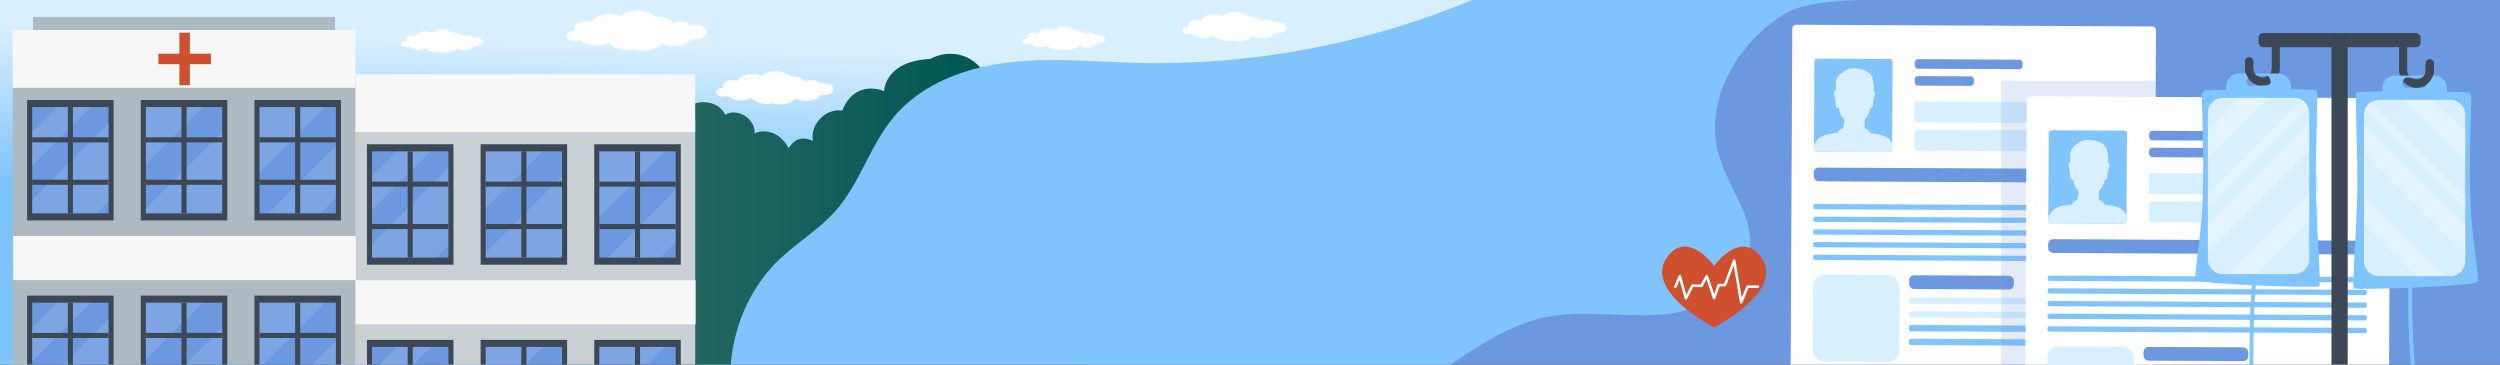 <?xml version="1.0" encoding="UTF-8"?>
<svg id="main" xmlns="http://www.w3.org/2000/svg" xmlns:xlink="http://www.w3.org/1999/xlink" viewBox="0 0 1920 280">
  <rect x="0" y="0" width="1920" height="280" fill="#333333" stroke="none"/>
  <defs>
    <style>
      .cls-1 {
        fill: #c9d0d3;
      }

      .cls-1, .cls-2, .cls-3, .cls-4, .cls-5, .cls-6, .cls-7, .cls-8, .cls-9, .cls-10, .cls-11, .cls-12, .cls-13, .cls-14, .cls-15, .cls-16 {
        stroke-width: 0px;
      }

      .cls-2 {
        fill: url(#_Градієнт_без_назви_3);
      }

      .cls-17 {
        stroke: #80c4fd;
        stroke-miterlimit: 10;
        stroke-width: 3px;
      }

      .cls-17, .cls-7, .cls-18 {
        fill: none;
      }

      .cls-3, .cls-14 {
        fill: #6b98df;
      }

      .cls-4 {
        fill: #80c4fd;
      }

      .cls-5 {
        fill: #d8efff;
      }

      .cls-6 {
        fill: #f7f7f7;
      }

      .cls-8 {
        fill: url(#_Градієнт_без_назви_8);
      }

      .cls-9 {
        fill: #aebac1;
      }

      .cls-10 {
        opacity: .28;
      }

      .cls-10, .cls-11, .cls-16 {
        fill: #fff;
      }

      .cls-12 {
        fill: #3c4856;
      }

      .cls-13 {
        fill: #ce502e;
      }

      .cls-18 {
        stroke: #fff;
        stroke-linecap: round;
        stroke-linejoin: round;
        stroke-width: 2px;
      }

      .cls-19 {
        clip-path: url(#clippath);
      }

      .cls-14 {
        opacity: .19;
      }

      .cls-15 {
        fill: #f4b49a;
      }

      .cls-16 {
        opacity: .13;
      }
    </style>
    <clipPath id="clippath">
      <rect id="mask-2" data-name="mask" class="cls-7" width="1920" height="280"/>
    </clipPath>
    <linearGradient id="_Градієнт_без_назви_3" data-name="Градієнт без назви 3" x1="564.22" y1="37.45" x2="560.9" y2="153.54" gradientUnits="userSpaceOnUse">
      <stop offset="0" stop-color="#d8efff"/>
      <stop offset="1" stop-color="#80c4fd"/>
    </linearGradient>
    <linearGradient id="_Градієнт_без_назви_8" data-name="Градієнт без назви 8" x1="410.69" y1="163.15" x2="752.79" y2="163.15" gradientUnits="userSpaceOnUse">
      <stop offset="0" stop-color="#366d68"/>
      <stop offset="1" stop-color="#005854"/>
    </linearGradient>
  </defs>
  <g id="mask">
    <g class="cls-19">
      <g id="main-2" data-name="main">
        <g id="background">
          <rect class="cls-3" x="833" width="1087" height="280"/>
          <path class="cls-4" d="m1427.97,0c-22.65.82-44.98,3.12-57.5,10.77-36.63,22.39-62.4,67.49-50.33,108.69,7.12,24.31,26.39,46.07,23.75,71.26-3.14,30.05-36.34,47.9-66.42,50.7-30.09,2.8-60.84-3.91-90.44,2.18-29.8,6.13-55.14,24.46-80.61,41.4h-566.68L592.08,0h835.89Z"/>
        </g>
        <g id="file">
          <path class="cls-11" d="m1655.8,23.41l-.19,38.59-1.36,279-.44,89.94c-.01,1.7-1.39,3.07-3.09,3.06l-273.16-1.33c-1.7-.01-3.07-1.39-3.06-3.09l1.98-407.53c.01-1.7,1.4-3.07,3.09-3.06l273.17,1.33c1.7,0,3.07,1.39,3.06,3.09Z"/>
          <rect class="cls-5" x="1392.23" y="211.18" width="66.58" height="66.58" rx="8.76" ry="8.76" transform="translate(1.21 -6.95) rotate(.28)"/>
          <rect class="cls-4" x="1392.65" y="157.22" width="245.22" height="4.06" rx="1.46" ry="1.46" transform="translate(.79 -7.39) rotate(.28)"/>
          <rect class="cls-4" x="1392.6" y="166.96" width="245.22" height="4.06" rx="1.46" ry="1.46" transform="translate(.84 -7.39) rotate(.28)"/>
          <rect class="cls-4" x="1392.55" y="176.71" width="245.22" height="4.06" rx="1.46" ry="1.46" transform="translate(.89 -7.39) rotate(.28)"/>
          <rect class="cls-4" x="1392.5" y="186.45" width="245.22" height="4.06" rx="1.46" ry="1.46" transform="translate(.94 -7.39) rotate(.28)"/>
          <rect class="cls-4" x="1392.46" y="196.19" width="245.22" height="4.06" rx="1.46" ry="1.46" transform="translate(.98 -7.39) rotate(.28)"/>
          <path class="cls-15" d="m1356.07,200.1c.39.56.63.93.67.99-.16-.16-1.8-1.82-.67-.99Z"/>
          <g id="icon">
            <rect class="cls-4" x="1387.57" y="50.87" width="71.45" height="60.09" rx="1.87" ry="1.87" transform="translate(1335.44 1503.79) rotate(-89.72)"/>
            <g id="man">
              <path class="cls-5" d="m1453.19,110.48l-.02,4.44c0,1.03-.85,1.86-1.88,1.86l-56.35-.27c-1.03,0-1.86-.85-1.86-1.88v-2.66c1.25-2.74,2.8-5.19,4.68-6.41,3.84-2.49,9.87-3.28,13.6-3.52,1.98-.14,3.31-.11,3.31-.11l17.93.09s1.57,0,3.82.19c4.36.37,11.27,1.44,14.37,4.56.95.95,1.74,2.26,2.39,3.72Z"/>
              <path class="cls-5" d="m1432.61,102c-6.91,4.75-17.93-.09-17.93-.09.88-2.52,1.47-7.04,1.83-10.65.29-3.05.42-5.43.42-5.43,0,0,16.08-7.47,15.15.07-.51,4.23-.29,8.78.02,11.97.23,2.49.51,4.14.51,4.14Z"/>
              <path class="cls-5" d="m1432.1,97.87c-6.6.36-12.22-3.53-15.59-6.61.29-3.05.42-5.43.42-5.43,0,0,16.08-7.47,15.15.07-.51,4.23-.29,8.78.02,11.97Z"/>
              <path class="cls-5" d="m1430.31,58.55c-3.21-1.44-6.91-1.54-10.23-.35-3.54,1.27-7.79,4.25-8.36,11.26-1,12.26,1.5,24.39,12.15,24.07,12.27-.36,13.28-13.57,13.31-20.17.03-5.37-.56-11.99-6.87-14.81Z"/>
              <path class="cls-5" d="m1413.43,72.95s-1.16-4.61-3.87-3.35c-2.7,1.27.66,5.62.16,9.48-.5,3.86,2.8,5.11,4.84,3.58s-1.13-9.71-1.13-9.71Z"/>
              <path class="cls-5" d="m1435.11,73.1s1.36-4.56,4-3.18-.89,5.59-.55,9.47-3.01,4.99-4.99,3.37,1.54-9.66,1.54-9.66Z"/>
              <path class="cls-5" d="m1416.09,62.41s-.47,4.97-1.89,6.94c-2.34,3.25-1.34,8.47-2.4,8.06s-1.97-7.96-1.94-13.62c.03-5.66,5.7-8.46,5.7-8.46,0,0,2.67-3.06,8.89-2.91,6.22.15,12.81,3.01,13.74,7.74s-2.85,4.7-8.51,2.79-13.59-.54-13.59-.54Z"/>
              <path class="cls-5" d="m1433.46,61.08s-.07,5.41,1.83,8.38.44,7.68,1.87,7.68c.94,0,1.91-4.71,1.94-10.37.03-5.66-2.45-6.58-2.45-6.58l-3.18.89Z"/>
              <path class="cls-5" d="m1415,102.14s6.32,6.34,8.8,7.07c0,0,6.14-2.69,6.97-5.31.82-2.63-6.93-1.02-6.93-1.02l-8.83-.74Z"/>
              <path class="cls-5" d="m1424.26,102.67s-8.12-2.29-8.7-4.38c0,0-3.11,1.07-4.22,3.72,0,0,6.43,4.58,10.2,5.54,0,0-.25-2.25,2.72-4.89Z"/>
              <path class="cls-5" d="m1423.61,102.66s8-1.95,8.6-4.03c0,0,3.24.83,4.32,3.5,0,0-6.47,4.52-10.25,5.44,0,0,.28-2.25-2.67-4.91Z"/>
              <path class="cls-5" d="m1424.3,83.51s1.35-1.61,4.21-.34,5.27.26,6.3-1.21c1.03-1.48,1.33-5.98,2.3-6.08s-.45,5.45-.93,8.13c-.47,2.68-2.88,10.52-11.94,10.35-9.05-.17-10.97-6.48-11.69-9.64-.73-3.15-1.72-12.93-1.7-13.07s1.5,5.52,3.06,8.49.96,3.02,4.39,2.29c3.43-.72,5.99,1.07,5.99,1.07Z"/>
            </g>
          </g>
          <rect class="cls-3" x="1470.54" y="45.62" width="82.82" height="7.31" rx="2.5" ry="2.5" transform="translate(.26 -7.37) rotate(.28)"/>
          <rect class="cls-3" x="1470.48" y="58.52" width="45.47" height="7.31" rx="2.5" ry="2.5" transform="translate(.32 -7.28) rotate(.28)"/>
          <rect class="cls-5" x="1470.36" y="78.21" width="129.92" height="16.09" rx="1.73" ry="1.73" transform="translate(.44 -7.49) rotate(.28)"/>
          <rect class="cls-5" x="1470.29" y="99.88" width="129.92" height="16.09" rx="1.73" ry="1.73" transform="translate(.54 -7.48) rotate(.28)"/>
          <rect class="cls-3" x="1392.99" y="129.27" width="245.22" height="10.56" rx="3.8" ry="3.8" transform="translate(.67 -7.39) rotate(.28)"/>
          <rect class="cls-3" x="1466.25" y="211.58" width="80.39" height="10.56" rx="3.8" ry="3.8" transform="translate(1.08 -7.34) rotate(.28)"/>
          <rect class="cls-5" x="1466.18" y="228.71" width="112.05" height="4.87" rx="1.75" ry="1.75" transform="translate(1.15 -7.42) rotate(.28)"/>
          <rect class="cls-5" x="1466.13" y="239.26" width="112.05" height="4.87" rx="1.75" ry="1.75" transform="translate(1.2 -7.42) rotate(.28)"/>
          <rect class="cls-4" x="1466.08" y="249.89" width="142.09" height="4.87" rx="1.75" ry="1.75" transform="translate(1.25 -7.49) rotate(.28)"/>
          <rect class="cls-4" x="1466.03" y="260.45" width="142.09" height="4.87" rx="1.75" ry="1.75" transform="translate(1.3 -7.49) rotate(.28)"/>
          <polygon class="cls-14" points="1655.61 62 1654.25 341 1537 341 1537 62 1655.61 62"/>
        </g>
        <g id="file-2" data-name="file">
          <rect class="cls-11" x="1555.49" y="74.65" width="279.32" height="413.68" rx="3.07" ry="3.07" transform="translate(1.39 -8.26) rotate(.28)"/>
          <rect class="cls-5" x="1572.23" y="266.18" width="66.58" height="66.58" rx="8.76" ry="8.76" transform="translate(1.48 -7.83) rotate(.28)"/>
          <rect class="cls-4" x="1572.65" y="212.22" width="245.22" height="4.06" rx="1.46" ry="1.46" transform="translate(1.06 -8.26) rotate(.28)"/>
          <rect class="cls-4" x="1572.6" y="221.96" width="245.22" height="4.06" rx="1.46" ry="1.46" transform="translate(1.11 -8.26) rotate(.28)"/>
          <rect class="cls-4" x="1572.55" y="231.71" width="245.22" height="4.06" rx="1.46" ry="1.46" transform="translate(1.16 -8.26) rotate(.28)"/>
          <rect class="cls-4" x="1572.5" y="241.45" width="245.22" height="4.06" rx="1.46" ry="1.46" transform="translate(1.21 -8.26) rotate(.28)"/>
          <rect class="cls-4" x="1572.46" y="251.19" width="245.22" height="4.06" rx="1.46" ry="1.46" transform="translate(1.25 -8.26) rotate(.28)"/>
          <path class="cls-15" d="m1536.07,255.1c.39.56.63.93.67.99-.16-.16-1.8-1.82-.67-.99Z"/>
          <g id="icon-2" data-name="icon">
            <rect class="cls-4" x="1567.57" y="105.87" width="71.45" height="60.09" rx="1.87" ry="1.87" transform="translate(1459.56 1738.52) rotate(-89.72)"/>
            <g id="man-2" data-name="man">
              <path class="cls-5" d="m1633.19,165.48l-.02,4.44c0,1.03-.85,1.86-1.88,1.86l-56.35-.27c-1.03,0-1.86-.85-1.86-1.88v-2.66c1.25-2.74,2.8-5.19,4.68-6.41,3.84-2.49,9.87-3.28,13.6-3.52,1.98-.14,3.31-.11,3.31-.11l17.93.09s1.57,0,3.82.19c4.36.37,11.27,1.44,14.37,4.56.95.95,1.74,2.26,2.39,3.72Z"/>
              <path class="cls-5" d="m1612.61,157c-6.91,4.75-17.93-.09-17.93-.09.88-2.52,1.47-7.04,1.83-10.65.29-3.05.42-5.43.42-5.43,0,0,16.08-7.47,15.15.07-.51,4.23-.29,8.78.02,11.97.23,2.49.51,4.14.51,4.14Z"/>
              <path class="cls-5" d="m1612.1,152.87c-6.6.36-12.22-3.53-15.59-6.61.29-3.05.42-5.43.42-5.43,0,0,16.08-7.47,15.15.07-.51,4.23-.29,8.78.02,11.97Z"/>
              <path class="cls-5" d="m1610.31,113.55c-3.21-1.44-6.91-1.54-10.23-.35-3.54,1.27-7.79,4.25-8.36,11.26-1,12.26,1.5,24.39,12.15,24.07,12.27-.36,13.28-13.57,13.31-20.17.03-5.37-.56-11.99-6.87-14.81Z"/>
              <path class="cls-5" d="m1593.43,127.95s-1.16-4.61-3.87-3.35c-2.7,1.27.66,5.62.16,9.48-.5,3.86,2.8,5.11,4.84,3.58s-1.13-9.71-1.13-9.71Z"/>
              <path class="cls-5" d="m1615.11,128.1s1.36-4.56,4-3.18-.89,5.59-.55,9.47-3.01,4.99-4.99,3.37,1.54-9.66,1.54-9.66Z"/>
              <path class="cls-5" d="m1596.09,117.41s-.47,4.97-1.89,6.94c-2.34,3.25-1.34,8.47-2.4,8.06s-1.97-7.96-1.94-13.62c.03-5.66,5.7-8.46,5.7-8.46,0,0,2.67-3.06,8.89-2.91,6.22.15,12.81,3.01,13.74,7.74s-2.85,4.7-8.51,2.79-13.59-.54-13.59-.54Z"/>
              <path class="cls-5" d="m1613.46,116.08s-.07,5.41,1.83,8.38.44,7.68,1.87,7.68c.94,0,1.91-4.71,1.94-10.37.03-5.66-2.45-6.58-2.45-6.58l-3.18.89Z"/>
              <path class="cls-5" d="m1595,157.14s6.32,6.34,8.8,7.07c0,0,6.14-2.69,6.97-5.31.82-2.63-6.93-1.02-6.93-1.02l-8.83-.74Z"/>
              <path class="cls-5" d="m1604.26,157.67s-8.12-2.29-8.7-4.38c0,0-3.11,1.07-4.22,3.72,0,0,6.43,4.58,10.2,5.54,0,0-.25-2.25,2.72-4.89Z"/>
              <path class="cls-5" d="m1603.61,157.66s8-1.95,8.6-4.03c0,0,3.24.83,4.32,3.5,0,0-6.47,4.52-10.25,5.44,0,0,.28-2.25-2.67-4.91Z"/>
              <path class="cls-5" d="m1604.3,138.51s1.35-1.61,4.21-.34,5.27.26,6.3-1.21c1.03-1.48,1.33-5.98,2.3-6.08s-.45,5.45-.93,8.13c-.47,2.68-2.88,10.52-11.94,10.35-9.05-.17-10.97-6.48-11.69-9.64-.73-3.15-1.72-12.93-1.7-13.07s1.5,5.52,3.06,8.49.96,3.02,4.39,2.29c3.43-.72,5.99,1.07,5.99,1.07Z"/>
            </g>
          </g>
          <rect class="cls-3" x="1650.54" y="100.62" width="82.82" height="7.31" rx="2.5" ry="2.5" transform="translate(.53 -8.25) rotate(.28)"/>
          <rect class="cls-3" x="1650.48" y="113.52" width="45.47" height="7.31" rx="2.5" ry="2.5" transform="translate(.59 -8.16) rotate(.28)"/>
          <rect class="cls-5" x="1650.36" y="133.21" width="129.92" height="16.09" rx="1.73" ry="1.73" transform="translate(.71 -8.36) rotate(.28)"/>
          <rect class="cls-5" x="1650.29" y="154.88" width="129.92" height="16.09" rx="1.73" ry="1.73" transform="translate(.81 -8.36) rotate(.28)"/>
          <rect class="cls-3" x="1572.99" y="184.27" width="245.22" height="10.56" rx="3.8" ry="3.8" transform="translate(.94 -8.27) rotate(.28)"/>
          <rect class="cls-3" x="1646.25" y="266.58" width="80.39" height="10.56" rx="3.8" ry="3.8" transform="translate(1.35 -8.22) rotate(.28)"/>
        </g>
        <g id="background-2" data-name="background">
          <path class="cls-2" d="m1130.58,0c-81.09,33.74-169.27,50.5-257.08,48.33-33.18-.82-66.52-4.27-99.47-.28-7.1.86-14.22,2.12-21.24,3.82-25.56,6.17-49.75,18.17-66.46,38.14-18.14,21.69-25.9,50.73-44.62,71.92-12.47,14.12-29.06,23.9-42.74,36.85-23.43,22.19-36.8,54.05-38.02,86.22H0V0h1130.58Z"/>
          <path class="cls-8" d="m752.79,51.87c-25.56,6.17-49.75,18.17-66.46,38.14-18.14,21.69-25.9,50.73-44.62,71.92-12.47,14.12-29.06,23.9-42.74,36.85-23.43,22.19-36.8,54.05-38.02,86.22h-148.75c-1.03-12.74-1.23-25.64-1.39-38.38-.17-13.47-.34-26.97.83-40.39,1.52-17.55,5.33-34.9,11.31-51.47,5.31-14.71,12.44-28.99,22.97-40.55,10.54-11.56,24.75-20.24,40.28-22.03,8.92-11.67,27.25-14.75,39.49-6.62,7-10.65,26.07-9.08,31.23,2.57,9.54-5.79,23.96,3.6,22.53,14.66.7-1.5,16.55-6.79,26.19,10.99,6.36-9.78,13.36-7.78,18.75-5.59-2.65-12.41,9.92-25.43,22.41-23.24,10.2-24.95,32.2-14.95,32.2-14.95,0,0,0-23,35.57-24.74,8.64-4.95,19.75-5.29,28.67-.88,3.65,1.8,6.91,4.39,9.55,7.49Z"/>
          <path class="cls-11" d="m639.96,67.9c-.44-2.58-4.22-4.44-8.42-4.17-.72.05-1.4.15-2.04.31-1.08-1.52-3.55-2.58-6.43-2.58-1.85,0-3.53.44-4.78,1.15-1.94-2.4-5.98-4.06-10.65-4.06-.22,0-.43,0-.65.01-2.32-2.31-6.47-3.84-11.22-3.84s-8.6,1.43-10.96,3.59c-1.99-.93-4.48-1.48-7.17-1.48-5.49,0-10.1,2.28-11.46,5.38-1.13-.48-2.5-.75-3.97-.75-3.87,0-7.01,1.92-7.01,4.29,0,.64.23,1.25.64,1.8-.14,0-.28-.01-.43-.01-2.98,0-5.4,1.48-5.4,3.3s2.42,3.3,5.4,3.3c1.27,0,2.44-.27,3.37-.72,1.99,2.24,5.88,3.76,10.34,3.76,3.12,0,5.96-.75,8.07-1.96,2.11,2.72,6.65,4.61,11.9,4.61,1.51,0,2.95-.16,4.3-.44,1.76.54,3.75.84,5.85.84,5.25,0,9.78-1.88,11.9-4.61,2.11,1.22,4.94,1.96,8.07,1.96,5.05,0,9.35-1.95,11.02-4.68.93.17,1.93.23,2.95.16,4.21-.27,7.26-2.58,6.82-5.16Z"/>
          <path class="cls-11" d="m848.97,29.78c-.32-1.83-3-3.16-5.99-2.97-.51.03-1,.11-1.45.22-.77-1.08-2.53-1.84-4.57-1.84-1.31,0-2.51.31-3.4.82-1.38-1.71-4.25-2.89-7.57-2.89-.16,0-.31,0-.46,0-1.65-1.64-4.6-2.73-7.98-2.73s-6.11,1.01-7.79,2.55c-1.42-.66-3.18-1.05-5.1-1.05-3.9,0-7.19,1.62-8.15,3.82-.8-.34-1.77-.54-2.82-.54-2.75,0-4.99,1.37-4.99,3.05,0,.46.16.89.46,1.28-.1,0-.2,0-.3,0-2.12,0-3.84,1.05-3.84,2.35s1.72,2.35,3.84,2.35c.91,0,1.74-.19,2.39-.51,1.42,1.59,4.18,2.68,7.35,2.68,2.22,0,4.24-.53,5.74-1.4,1.5,1.94,4.73,3.28,8.46,3.28,1.07,0,2.1-.11,3.06-.31,1.25.38,2.66.6,4.16.6,3.73,0,6.96-1.34,8.46-3.28,1.5.86,3.52,1.4,5.74,1.4,3.59,0,6.65-1.38,7.84-3.33.66.12,1.37.16,2.1.11,2.99-.19,5.16-1.84,4.85-3.67Z"/>
          <path class="cls-11" d="m987.96,20.85c-.39-2.29-3.75-3.95-7.49-3.71-.64.04-1.25.14-1.82.28-.96-1.35-3.16-2.3-5.72-2.3-1.64,0-3.13.39-4.25,1.02-1.72-2.14-5.31-3.61-9.47-3.61-.19,0-.39,0-.58.01-2.06-2.05-5.76-3.42-9.97-3.42s-7.64,1.27-9.74,3.19c-1.77-.82-3.98-1.31-6.38-1.31-4.88,0-8.98,2.03-10.19,4.78-1-.42-2.22-.67-3.53-.67-3.44,0-6.23,1.71-6.23,3.82,0,.57.21,1.11.57,1.6-.13,0-.25,0-.38,0-2.65,0-4.8,1.31-4.8,2.94s2.15,2.94,4.8,2.94c1.13,0,2.17-.24,2.99-.64,1.77,1.99,5.22,3.34,9.19,3.34,2.78,0,5.3-.66,7.17-1.75,1.88,2.42,5.91,4.09,10.57,4.09,1.34,0,2.62-.14,3.82-.39,1.57.48,3.33.75,5.2.75,4.67,0,8.7-1.67,10.57-4.09,1.87,1.08,4.39,1.75,7.17,1.75,4.49,0,8.31-1.73,9.8-4.16.83.15,1.71.2,2.62.14,3.74-.24,6.45-2.29,6.06-4.58Z"/>
          <path class="cls-11" d="m370.97,31.77c-.31-1.8-2.95-3.11-5.9-2.92-.5.03-.98.11-1.43.22-.76-1.06-2.49-1.81-4.5-1.81-1.29,0-2.47.31-3.35.81-1.35-1.68-4.18-2.84-7.46-2.84-.15,0-.3,0-.46,0-1.62-1.61-4.53-2.69-7.85-2.69s-6.02,1-7.67,2.51c-1.39-.65-3.13-1.03-5.02-1.03-3.84,0-7.07,1.6-8.02,3.77-.79-.33-1.75-.53-2.78-.53-2.71,0-4.91,1.35-4.91,3.01,0,.45.16.87.45,1.26-.1,0-.2,0-.3,0-2.09,0-3.78,1.04-3.78,2.31s1.69,2.31,3.78,2.31c.89,0,1.71-.19,2.36-.51,1.4,1.57,4.11,2.63,7.24,2.63,2.19,0,4.17-.52,5.65-1.37,1.48,1.91,4.65,3.22,8.33,3.22,1.05,0,2.07-.11,3.01-.31,1.23.37,2.62.59,4.09.59,3.68,0,6.85-1.32,8.33-3.22,1.47.85,3.46,1.37,5.65,1.37,3.53,0,6.55-1.36,7.71-3.28.65.12,1.35.16,2.06.11,2.95-.19,5.08-1.81,4.77-3.61Z"/>
          <path class="cls-11" d="m542.95,23.99c-.53-3.09-5.06-5.33-10.11-5.01-.86.06-1.68.18-2.45.37-1.3-1.82-4.26-3.1-7.72-3.1-2.22,0-4.23.53-5.74,1.38-2.32-2.89-7.17-4.87-12.78-4.87-.26,0-.52,0-.78.01-2.78-2.77-7.77-4.61-13.46-4.61s-10.32,1.71-13.15,4.31c-2.39-1.11-5.37-1.77-8.61-1.77-6.59,0-12.13,2.74-13.76,6.45-1.35-.57-2.99-.9-4.76-.9-4.65,0-8.42,2.31-8.42,5.15,0,.77.28,1.5.77,2.15-.17,0-.34-.01-.51-.01-3.58,0-6.47,1.77-6.47,3.96s2.9,3.96,6.47,3.96c1.53,0,2.93-.33,4.04-.87,2.39,2.69,7.05,4.52,12.4,4.52,3.75,0,7.15-.9,9.68-2.36,2.54,3.27,7.97,5.53,14.28,5.53,1.81,0,3.54-.19,5.16-.53,2.11.64,4.49,1.01,7.01,1.01,6.3,0,11.74-2.26,14.28-5.53,2.53,1.46,5.93,2.36,9.68,2.36,6.06,0,11.22-2.34,13.22-5.62,1.12.2,2.31.27,3.54.19,5.05-.33,8.71-3.1,8.18-6.19Z"/>
        </g>
        <g id="building1">
          <rect class="cls-1" x="270.75" y="91.84" width="263.17" height="349.16"/>
          <rect class="cls-6" x="270.75" y="57.08" width="263.17" height="44.36"/>
          <g id="windows">
            <g>
              <rect class="cls-12" x="281.82" y="110.79" width="66.44" height="92.5"/>
              <rect class="cls-3" x="285.73" y="116.24" width="58.63" height="81.61"/>
              <polygon class="cls-16" points="330.64 116.24 285.73 161.15 285.73 135.35 304.85 116.24 330.64 116.24"/>
              <polygon class="cls-16" points="285.73 187.46 344.36 128.84 344.36 188.64 335.15 197.85 285.73 197.85 285.73 187.46"/>
              <rect class="cls-12" x="285.73" y="139.45" width="58.63" height="3.91"/>
              <rect class="cls-12" x="285.73" y="172.03" width="58.63" height="3.91"/>
              <rect class="cls-12" x="313.09" y="116.23" width="3.91" height="81.62"/>
            </g>
            <g>
              <rect class="cls-12" x="369.11" y="110.79" width="66.44" height="92.5"/>
              <rect class="cls-3" x="373.02" y="116.24" width="58.63" height="81.61"/>
              <polygon class="cls-16" points="416.76 116.24 373.02 159.97 373.02 116.24 416.76 116.24"/>
              <polygon class="cls-16" points="373.02 193.98 431.65 135.35 431.65 195.15 428.95 197.85 373.02 197.85 373.02 193.98"/>
              <rect class="cls-12" x="373.02" y="139.45" width="58.63" height="3.91"/>
              <rect class="cls-12" x="373.02" y="172.03" width="58.63" height="3.91"/>
              <rect class="cls-12" x="400.38" y="116.23" width="3.91" height="81.62"/>
            </g>
            <g>
              <rect class="cls-12" x="456.4" y="110.79" width="66.44" height="92.5"/>
              <rect class="cls-3" x="460.31" y="116.24" width="58.63" height="81.61"/>
              <polygon class="cls-16" points="518.94 145.77 518.94 186.03 507.12 197.85 466.87 197.85 518.94 145.77"/>
              <polygon class="cls-16" points="510.56 116.24 460.31 166.49 460.31 116.24 510.56 116.24"/>
              <rect class="cls-12" x="460.31" y="139.45" width="58.63" height="3.91"/>
              <rect class="cls-12" x="460.31" y="172.03" width="58.63" height="3.91"/>
              <rect class="cls-12" x="487.67" y="116.23" width="3.91" height="81.62"/>
            </g>
          </g>
          <g id="windows-2" data-name="windows">
            <g>
              <rect class="cls-12" x="281.82" y="261" width="66.44" height="92.5"/>
              <rect class="cls-3" x="285.73" y="266.44" width="58.63" height="81.61"/>
              <polygon class="cls-16" points="330.64 266.44 285.73 311.35 285.73 285.56 304.85 266.44 330.64 266.44"/>
              <polygon class="cls-16" points="285.73 337.67 344.36 279.04 344.36 338.84 335.15 348.05 285.73 348.05 285.73 337.67"/>
              <rect class="cls-12" x="313.09" y="266.44" width="3.91" height="81.62"/>
            </g>
            <g>
              <rect class="cls-12" x="369.11" y="261" width="66.44" height="92.5"/>
              <rect class="cls-3" x="373.02" y="266.44" width="58.63" height="81.61"/>
              <polygon class="cls-16" points="416.76 266.44 373.02 310.18 373.02 266.44 416.76 266.44"/>
              <rect class="cls-12" x="400.38" y="266.44" width="3.91" height="81.62"/>
            </g>
            <g>
              <rect class="cls-12" x="456.4" y="261" width="66.44" height="92.5"/>
              <rect class="cls-3" x="460.31" y="266.44" width="58.63" height="81.61"/>
              <polygon class="cls-16" points="510.56 266.44 460.31 316.69 460.31 266.44 510.56 266.44"/>
              <rect class="cls-12" x="487.67" y="266.44" width="3.91" height="81.62"/>
            </g>
          </g>
          <rect class="cls-6" x="271.08" y="215.24" width="263.17" height="33.87"/>
          <rect class="cls-9" x="25.38" y="13" width="231.91" height="18.24"/>
          <rect class="cls-9" x="9.75" y="57.84" width="263.17" height="349.16"/>
          <rect class="cls-6" x="9.75" y="23.08" width="263.17" height="44.36"/>
          <g id="windows-3" data-name="windows">
            <g>
              <rect class="cls-12" x="20.82" y="76.79" width="66.44" height="92.5"/>
              <rect class="cls-3" x="24.73" y="82.24" width="58.63" height="81.61"/>
              <polygon class="cls-16" points="69.64 82.24 24.73 127.15 24.73 101.35 43.85 82.24 69.64 82.24"/>
              <polygon class="cls-16" points="24.73 153.46 83.36 94.84 83.36 154.64 74.15 163.85 24.73 163.85 24.73 153.46"/>
              <rect class="cls-12" x="24.73" y="105.45" width="58.63" height="3.91"/>
              <rect class="cls-12" x="24.73" y="138.03" width="58.63" height="3.91"/>
              <rect class="cls-12" x="52.09" y="82.23" width="3.91" height="81.62"/>
            </g>
            <g>
              <rect class="cls-12" x="108.11" y="76.79" width="66.44" height="92.5"/>
              <rect class="cls-3" x="112.02" y="82.24" width="58.63" height="81.61"/>
              <polygon class="cls-16" points="155.76 82.24 112.02 125.97 112.02 82.24 155.76 82.24"/>
              <polygon class="cls-16" points="112.02 159.98 170.65 101.35 170.65 161.15 167.95 163.85 112.02 163.85 112.02 159.98"/>
              <rect class="cls-12" x="112.02" y="105.45" width="58.63" height="3.91"/>
              <rect class="cls-12" x="112.02" y="138.03" width="58.63" height="3.91"/>
              <rect class="cls-12" x="139.38" y="82.23" width="3.91" height="81.62"/>
            </g>
            <g>
              <rect class="cls-12" x="195.4" y="76.79" width="66.44" height="92.5"/>
              <rect class="cls-3" x="199.31" y="82.24" width="58.63" height="81.61"/>
              <polygon class="cls-16" points="257.94 111.77 257.94 152.03 246.12 163.85 205.87 163.85 257.94 111.77"/>
              <polygon class="cls-16" points="249.56 82.24 199.31 132.49 199.31 82.24 249.56 82.24"/>
              <rect class="cls-12" x="199.31" y="105.45" width="58.63" height="3.91"/>
              <rect class="cls-12" x="199.31" y="138.03" width="58.63" height="3.91"/>
              <rect class="cls-12" x="226.67" y="82.23" width="3.91" height="81.62"/>
            </g>
          </g>
          <g id="windows-4" data-name="windows">
            <g>
              <rect class="cls-12" x="20.82" y="227" width="66.44" height="92.5"/>
              <rect class="cls-3" x="24.73" y="232.44" width="58.63" height="81.61"/>
              <polygon class="cls-16" points="69.64 232.44 24.73 277.35 24.73 251.56 43.85 232.44 69.64 232.44"/>
              <polygon class="cls-16" points="24.73 303.67 83.36 245.04 83.36 304.84 74.15 314.05 24.73 314.05 24.73 303.67"/>
              <rect class="cls-12" x="24.73" y="255.66" width="58.63" height="3.91"/>
              <rect class="cls-12" x="52.09" y="232.44" width="3.91" height="81.62"/>
            </g>
            <g>
              <rect class="cls-12" x="108.11" y="227" width="66.44" height="92.5"/>
              <rect class="cls-3" x="112.02" y="232.44" width="58.63" height="81.61"/>
              <polygon class="cls-16" points="155.76 232.44 112.02 276.18 112.02 232.44 155.76 232.44"/>
              <polygon class="cls-16" points="112.02 310.18 170.65 251.56 170.65 311.36 167.95 314.05 112.02 314.05 112.02 310.18"/>
              <rect class="cls-12" x="112.02" y="255.66" width="58.63" height="3.91"/>
              <rect class="cls-12" x="139.38" y="232.44" width="3.91" height="81.62"/>
            </g>
            <g>
              <rect class="cls-12" x="195.4" y="227" width="66.44" height="92.5"/>
              <rect class="cls-3" x="199.31" y="232.44" width="58.63" height="81.61"/>
              <polygon class="cls-16" points="257.94 261.98 257.94 302.24 246.12 314.05 205.87 314.05 257.94 261.98"/>
              <polygon class="cls-16" points="249.56 232.44 199.31 282.69 199.31 232.44 249.56 232.44"/>
              <rect class="cls-12" x="199.31" y="255.66" width="58.63" height="3.91"/>
              <rect class="cls-12" x="226.67" y="232.44" width="3.91" height="81.62"/>
            </g>
          </g>
          <rect class="cls-6" x="10.08" y="181.24" width="263.17" height="33.87"/>
          <rect class="cls-13" x="137.78" y="25.1" width="8.06" height="40.32"/>
          <rect class="cls-13" x="137.78" y="25.1" width="8.06" height="40.32" transform="translate(187.07 -96.55) rotate(90)"/>
        </g>
        <g id="medcation">
          <rect class="cls-12" x="1790.58" y="25.37" width="12.45" height="602.14"/>
          <rect class="cls-12" x="1734.56" y="25.37" width="124.47" height="10.89" rx="3.5" ry="3.5"/>
          <g id="_1" data-name="1">
            <path class="cls-12" d="m1737.58,65.78c-7.36,0-13.34-5.98-13.34-13.34v-5.28c0-1.72,1.39-3.11,3.11-3.11s3.11,1.39,3.11,3.11v5.28c0,3.92,3.19,7.12,7.12,7.12s7.12-3.19,7.12-7.12v-23.17c0-1.72,1.39-3.11,3.11-3.11s3.11,1.39,3.11,3.11v23.17c0,7.36-5.99,13.34-13.34,13.34Z"/>
          </g>
          <g id="_1-2" data-name="1">
            <path class="cls-12" d="m1855.83,67.34c7.36,0,13.34-5.98,13.34-13.34v-5.28c0-1.72-1.39-3.11-3.11-3.11s-3.11,1.39-3.11,3.11v5.28c0,3.92-3.19,7.12-7.12,7.12s-7.12-3.19-7.12-7.12v-23.17c0-1.72-1.39-3.11-3.11-3.11s-3.11,1.39-3.11,3.11v23.17c0,7.36,5.99,13.34,13.34,13.34Z"/>
          </g>
          <g id="medication">
            <path class="cls-17" d="m1736.12,197.48s-10.33-6.86-5.94,148.58c4.39,155.44-26.2,207.91-26.2,207.91"/>
            <path class="cls-4" d="m1749.67,56.49h-30.22c-5.41,0-9.79,4.37-9.79,9.79v36.89h49.79v-36.89c0-5.41-4.37-9.79-9.79-9.79Zm-6.69,8.42c-.56.58-1.34.92-2.19.92h-12.45c-1.71,0-3.11-1.4-3.11-3.11,0-.86.34-1.63.92-2.19.56-.58,1.34-2.47,2.19-2.47h12.45c1.71,0,3.11,2.96,3.11,4.67,0,.86-.34,1.63-.92,2.19Z"/>
            <path class="cls-4" d="m1694.38,69.38c-2.01.1-3.55,1.78-3.48,3.79.54,14.07,2.35,67.46-.14,94.8-2.88,31.67-5.86,43.55-4.37,46.94s93.29,6.51,94.85,4.95-2.25-45.51-2.68-74.88c-.43-29.37,2.02-72.98.79-75.29-1.07-2.03-68.47-1.12-84.97-.32Z"/>
            <path class="cls-5" d="m1773.46,86.49v112.71c0,6.25-5.07,11.33-11.33,11.33h-55.14c-6.25,0-11.33-5.07-11.33-11.33v-112.71c0-6.25,5.07-11.33,11.33-11.33h55.14c2.3,0,4.45.7,6.24,1.87,1.9,1.26,3.39,3.07,4.25,5.2.54,1.32.84,2.75.84,4.26Z"/>
            <polygon class="cls-10" points="1742.45 75.16 1695.67 121.95 1695.67 99.95 1720.45 75.16 1742.45 75.16"/>
            <polygon class="cls-10" points="1773.46 148.18 1773.46 170.18 1733.12 210.53 1711.12 210.53 1773.46 148.18"/>
            <polygon class="cls-10" points="1773.46 93.73 1773.46 115.73 1695.67 193.52 1695.67 171.52 1773.46 93.73"/>
            <path class="cls-10" d="m1772.62,82.23l-76.96,76.96v-9.46l72.71-72.69c1.9,1.26,3.39,3.07,4.25,5.2Z"/>
          </g>
          <g id="medication-2" data-name="medication">
            <path class="cls-17" d="m1852.81,189.44s-5.64,48.73,3.01,117.77c8.66,69.03-13.11,83.76-8.45,172.87,4.66,89.1-5.02,123.94-5.02,123.94"/>
            <path class="cls-4" d="m1829.52,67.84v36.89s49.79,0,49.79,0v-36.89c0-5.41-4.37-9.79-9.79-9.79h-30.22c-5.41,0-9.79,4.37-9.79,9.79Zm15.56-3.56c0-1.71,1.4-4.67,3.11-4.67h12.45c.86,0,1.63,1.9,2.19,2.47.58.56.92,1.34.92,2.19,0,1.71-1.4,3.11-3.11,3.11h-12.45c-.86,0-1.63-.34-2.19-.92-.58-.56-.92-1.34-.92-2.19Z"/>
            <path class="cls-4" d="m1894.59,70.93c2.01.1,3.55,1.78,3.48,3.79-.54,14.07-2.35,67.46.14,94.8,2.88,31.67,5.86,43.55,4.37,46.94-1.49,3.39-93.29,6.51-94.85,4.95s2.25-45.51,2.68-74.88-2.02-72.98-.79-75.29c1.07-2.03,68.47-1.12,84.97-.32Z"/>
            <path class="cls-5" d="m1815.51,88.05v112.71c0,6.25,5.07,11.33,11.33,11.33h55.14c6.25,0,11.33-5.07,11.33-11.33v-112.71c0-6.25-5.07-11.33-11.33-11.33h-55.14c-2.3,0-4.45.7-6.24,1.87-1.9,1.26-3.39,3.07-4.25,5.2-.54,1.32-.84,2.75-.84,4.26Z"/>
            <polygon class="cls-10" points="1846.52 76.72 1893.31 123.51 1893.31 101.51 1868.52 76.72 1846.52 76.72"/>
            <polygon class="cls-10" points="1815.51 149.74 1815.51 171.74 1855.86 212.09 1877.86 212.09 1815.51 149.74"/>
            <polygon class="cls-10" points="1815.51 95.28 1815.51 117.28 1893.31 195.08 1893.31 173.08 1815.51 95.28"/>
            <path class="cls-10" d="m1816.35,83.78l76.96,76.96v-9.46s-72.71-72.69-72.71-72.69c-1.9,1.26-3.39,3.07-4.25,5.2Z"/>
          </g>
          <g id="_1-3" data-name="1">
            <path class="cls-12" d="m1869.17,48.71v5.27c0,7.36-5.99,13.35-13.33,13.35-1.04,0-2.05-.12-3.02-.34v-6.57c.92.45,1.94.68,3.02.68,3.92,0,7.11-3.19,7.11-7.13v-5.27c0-1.71,1.4-3.11,3.11-3.11s3.11,1.4,3.11,3.11Z"/>
          </g>
          <g id="_1-4" data-name="1">
            <path class="cls-12" d="m1736.12,59.4v6.3c-6.67-.73-11.89-6.41-11.89-13.27v-5.27c0-1.71,1.4-3.11,3.11-3.11s3.11,1.4,3.11,3.11v5.27c0,3.44,2.43,6.3,5.66,6.97Z"/>
          </g>
        </g>
        <g id="heart">
          <path class="cls-13" d="m1351.73,196.42c-15.68-19.6-35.28,7.84-35.28,7.84,0,0-19.6-27.44-35.28-7.84-21.07,26.33,35.28,54.97,35.28,54.97,0,0,56.35-28.64,35.28-54.97Z"/>
          <polyline class="cls-18" points="1286.71 220.21 1290.11 212.09 1294.81 229.13 1299.68 219.47 1306.74 219.47 1310.81 212.09 1316.41 228.97 1319.99 218.96 1324.77 218.96 1331.84 200.16 1337.26 232.14 1342.1 220.21 1350.04 220.21"/>
        </g>
      </g>
    </g>
  </g>
</svg>